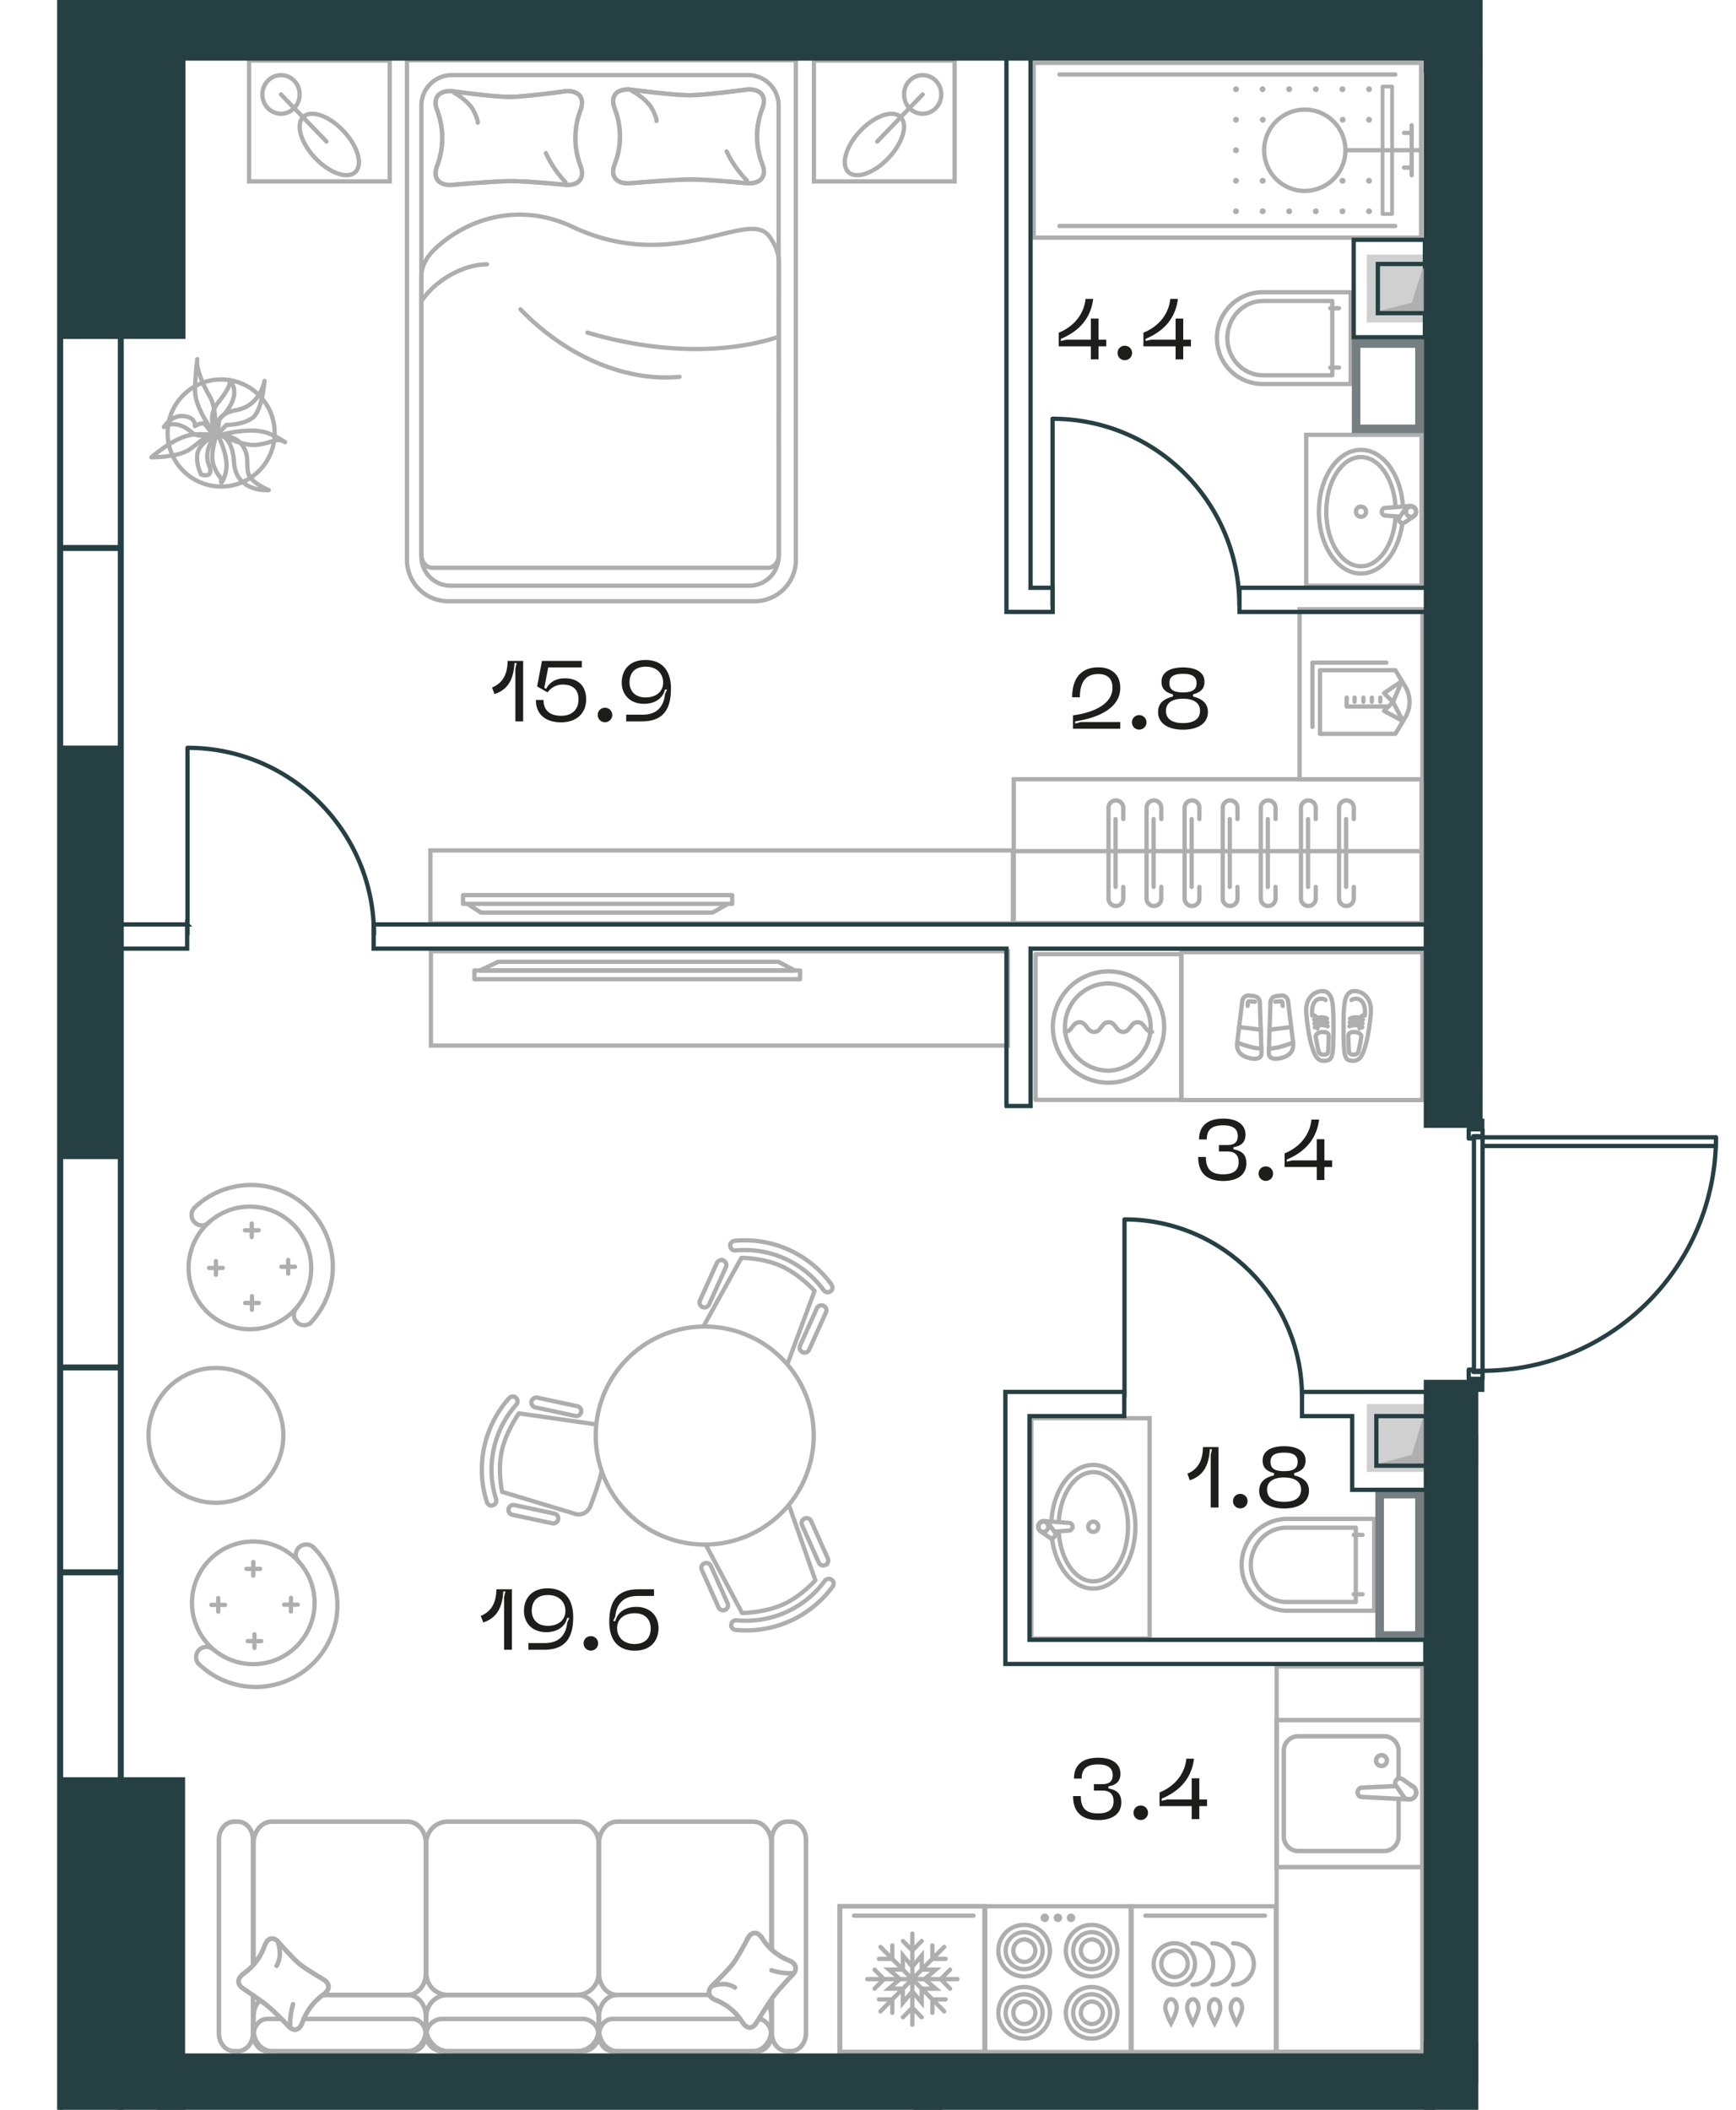 <svg version="1.1" xmlns="http://www.w3.org/2000/svg" xmlns:xlink="http://www.w3.org/1999/xlink" viewBox="1.32 139.24 101.323 123.118"><path fill="none" d="M87.6 220.465v41.893H1.32V139.24h86.533v65.28h14.79l-1.988 12.287-8.36 3.658H87.6z"></path><path fill="none" d="M84.418 219.758v39.211H12.123v-16.02H8.348v-83.933h3.796v-16.293h72.12l.154 77.035z"></path><clipPath id="a"><path fill="none" d="M87.6 220.465v41.893H1.32V139.24h86.533v65.28h14.79l-1.988 12.287-8.36 3.658H87.6z"></path></clipPath><g clip-path="url(#a)"><path fill="none" stroke="#afaeae" stroke-linecap="round" stroke-linejoin="round" stroke-width=".25" d="M64.965 130.636h8.043v8.617h-8.043z"></path><path d="M42.733 255.65h-5.388c-.588 0-1.065.563-1.065 1.257v.77c0 .694.477 1.257 1.065 1.257h7.93c.587 0 1.063-.563 1.063-1.256v-.771c0-.26-.066-.502-.181-.702m.213-.235v1.917c0 .578.396 1.046.886 1.046h.217c.49 0 .887-.468.887-1.046v-11.3c0-.579-.397-1.047-.887-1.047h-.217c-.49 0-.887.468-.887 1.046v6.405m-30.281.899v-7.303c0-.578-.397-1.047-.887-1.047h-.218c-.49 0-.887.469-.887 1.047v11.3c0 .579.397 1.047.887 1.047h.218c.49 0 .887-.468.887-1.046v-2.193" fill="none" stroke="#afaeae" stroke-linecap="round" stroke-linejoin="round" stroke-width=".265"></path><path d="M44.517 257.052h-7.44c-.44 0-.797.421-.797.941s.357.94.797.94h8.464c.44 0 .797-.42.797-.94 0-.489-.317-.892-.72-.937m.72-4.066v-6.194c0-.694-.477-1.256-1.064-1.256h-7.93c-.588 0-1.064.562-1.064 1.256v7.599c0 .694.476 1.256 1.064 1.256" fill="none" stroke="#afaeae" stroke-linecap="round" stroke-linejoin="round" stroke-width=".265"></path><rect x="26.2" y="255.651" width="10.058" height="3.283" rx="1.256" ry="1.256" fill="none" stroke="#afaeae" stroke-linecap="round" stroke-linejoin="round" stroke-width=".265"></rect><path d="M26.2 257.993h0c0 .52.42.94.94.94h8.177a.94.94 0 1 0 0-1.88H27.14a.94.94 0 0 0-.94.94Zm1.256-12.453h7.547c.692 0 1.255.563 1.255 1.255v7.6c0 .693-.563 1.255-1.256 1.255h-7.547a1.256 1.256 0 0 1-1.255-1.255v-7.599c0-.693.563-1.256 1.256-1.256Zm-10.981 10.43a1.36 1.36 0 0 0-.356.936v.771c0 .694.477 1.256 1.064 1.256h7.93c.588 0 1.064-.562 1.064-1.256v-.77c0-.694-.476-1.256-1.064-1.256h-4.94" fill="none" stroke="#afaeae" stroke-linecap="round" stroke-linejoin="round" stroke-width=".265"></path><path d="M17.747 257.052h-.83c-.44 0-.798.421-.798.941s.357.94.797.94h8.464c.44 0 .797-.42.797-.94s-.357-.94-.797-.94h-6.328m1.121-1.403h4.94c.588 0 1.064-.561 1.064-1.255v-7.6c0-.693-.476-1.255-1.064-1.255h-7.93c-.587 0-1.064.562-1.064 1.256v7.094" fill="none" stroke="#afaeae" stroke-linecap="round" stroke-linejoin="round" stroke-width=".265"></path><path d="M45.027 252.251c-.01.012-.583 1.103-.896 1.539-.313.432-1.294 1.368-1.305 1.385-.257.341-.103.639.297.789a3.215 3.215 0 0 1 1.51 1.255c.23.375.542.464.798.122.007-.008.656-1.082.994-1.551.338-.466 1.2-1.363 1.208-1.373.256-.341.102-.639-.297-.789a3.215 3.215 0 0 1-1.51-1.255c-.231-.374-.543-.464-.8-.122Z" fill="none" stroke="#afaeae" stroke-miterlimit="10" stroke-width=".265"></path><path d="M45.027 252.251c-.01.012-.583 1.103-.896 1.539-.313.432-1.294 1.368-1.305 1.385-.257.341-.103.639.297.789a3.215 3.215 0 0 1 1.51 1.255c.23.375.542.464.798.122.007-.008.656-1.082.994-1.551.338-.466 1.2-1.363 1.208-1.373.256-.341.102-.639-.297-.789a3.215 3.215 0 0 1-1.51-1.255c-.231-.374-.543-.464-.8-.122Z" fill="none" stroke="#afaeae" stroke-linecap="round" stroke-linejoin="round" stroke-width=".265"></path><path d="M42.937 255.126c.243-.088.504-.122.761-.099.091.01.455.125.517.196m3.31-.836a3.593 3.593 0 0 1-1.177-.174" fill="none" stroke="#afaeae" stroke-linecap="round" stroke-linejoin="round" stroke-width=".265"></path><path d="M20.29 254.809c-.013-.011-1.05-.612-1.466-.942-.41-.33-1.3-1.36-1.318-1.371-.324-.27-.608-.108-.75.312-.233.645-.65 1.2-1.195 1.586-.356.243-.44.57-.116.84.008.007 1.03.688 1.476 1.044.444.355 1.297 1.26 1.307 1.269.325.27.608.108.75-.312.233-.645.651-1.2 1.195-1.587.356-.242.441-.57.116-.84Z" fill="none" stroke="#afaeae" stroke-miterlimit="10" stroke-width=".265"></path><path d="M20.29 254.809c-.013-.011-1.05-.612-1.466-.942-.41-.33-1.3-1.36-1.318-1.371-.324-.27-.608-.108-.75.312-.233.645-.65 1.2-1.195 1.586-.356.243-.44.57-.116.84.008.007 1.03.688 1.476 1.044.444.355 1.297 1.26 1.307 1.269.325.27.608.108.75-.312.233-.645.651-1.2 1.195-1.587.356-.242.441-.57.116-.84Z" fill="none" stroke="#afaeae" stroke-linecap="round" stroke-linejoin="round" stroke-width=".265"></path><path d="M17.553 252.613c.083.256.115.53.094.799-.008.096-.118.479-.186.544m.796 3.478a4.134 4.134 0 0 1 .166-1.237" fill="none" stroke="#afaeae" stroke-linecap="round" stroke-linejoin="round" stroke-width=".265"></path><path fill="none" stroke="#afaeae" stroke-miterlimit="10" stroke-width=".25" d="M26.472 194.747h33.675v5.507H26.472z"></path><path fill="none" stroke="#afaeae" stroke-linecap="round" stroke-linejoin="round" stroke-width=".25" d="M29.011 195.873h19.006v.508H29.011z"></path><path fill="none" stroke="#afaeae" stroke-linecap="round" stroke-linejoin="round" stroke-width=".25" d="M47.711 195.874H29.317l1.078-.508h16.358l.958.508z"></path><path fill="none" stroke="#afaeae" stroke-miterlimit="10" stroke-width=".25" d="M60.486 184.711h23.806v8.395H60.486zm.001 4.197h23.806"></path><path fill="none" stroke="#afaeae" stroke-miterlimit="10" stroke-width=".25" d="M77.171 174.796h7.17v9.924h-7.17z"></path><path d="M78.361 178.348v3.714h4.401l.575-.953a1.752 1.752 0 0 0 0-1.808l-.575-.953h-4.401Z" fill="none" stroke="#afaeae" stroke-linecap="round" stroke-linejoin="round" stroke-width=".25"></path><path fill="none" stroke="#afaeae" stroke-linecap="round" stroke-linejoin="round" stroke-width=".25" d="m83.208 181.322-.583-1.117-.524.52 1.107.597z"></path><path fill="none" stroke="#afaeae" stroke-linecap="round" stroke-linejoin="round" stroke-width=".25" d="m83.147 178.986-.522 1.22-.524-.52 1.046-.7zm-3.227.961v.524h2.437m-.474-.278v-.246m-.493.246v-.246m-.493.246v-.246m-.516.246v-.246m-2.458 1.711v-3.748h4.312"></path><path d="M80.336 190.996v.681a.432.432 0 0 1-.43.431.432.432 0 0 1-.432-.43v-5.298a.431.431 0 0 1 .862 0v.655m-.45 0v3.96m-1.772.001v.681a.432.432 0 0 1-.431.431.432.432 0 0 1-.431-.43v-5.298a.431.431 0 0 1 .862 0v.655m-.45 0v3.96m-1.896.001v.681a.432.432 0 0 1-.431.431.433.433 0 0 1-.431-.43v-5.298a.431.431 0 0 1 .862 0v.655m-.45 0v3.96m-1.772.001v.681a.432.432 0 0 1-.431.431.432.432 0 0 1-.431-.43v-5.298a.431.431 0 0 1 .862 0v.655m-.45 0v3.96m-1.772.001v.681a.432.432 0 0 1-.431.431.432.432 0 0 1-.431-.43v-5.298a.431.431 0 0 1 .862 0v.655m-.45 0v3.96m-1.772.001v.681a.432.432 0 0 1-.43.431.432.432 0 0 1-.432-.43v-5.298a.431.431 0 0 1 .862 0v.655m-.45 0v3.96m-1.772.001v.681a.432.432 0 0 1-.431.431.432.432 0 0 1-.431-.43v-5.298a.431.431 0 0 1 .862 0v.655m-.45 0v3.96" fill="none" stroke="#afaeae" stroke-linecap="round" stroke-miterlimit="10" stroke-width=".25"></path><path d="m75.797 197.37.29-.036a.368.368 0 0 1 .411.322l.295 2.428c.087.724-.566.891-.907.932-.341.041-.52-.084-.511-.353l.097-2.94a.37.37 0 0 1 .325-.354Z" fill="none" stroke="#afaeae" stroke-linecap="round" stroke-linejoin="round" stroke-width=".25"></path><path d="m75.75 197.694.323-.023c.122-.016.09.106.11.267m.61 2.146s-1.143.43-1.41.316m.037-1.073 1.262-.153m-2.154-1.804-.29-.036a.368.368 0 0 0-.411.322l-.295 2.428c-.088.724.565.891.907.932.34.041.52-.084.51-.353l-.096-2.94a.37.37 0 0 0-.325-.354Z" fill="none" stroke="#afaeae" stroke-linecap="round" stroke-linejoin="round" stroke-width=".25"></path><path d="m74.574 197.694-.322-.023c-.123-.016-.092.106-.112.267m-.609 2.146s1.143.43 1.41.316m-.036-1.073-1.263-.153m5.011 1.969c.294-.024.395-.107.457-.573.037-.284.065-1.463.025-2.338-.039-.832-.205-.98-.382-1.1-.265-.181-1.289.008-1.191 1.225.109 1.364.336 2.008.449 2.297.149.382.348.513.642.489Z" fill="none" stroke="#afaeae" stroke-linecap="round" stroke-linejoin="round" stroke-width=".25"></path><path d="M78.69 197.597c-.225-.173-.88-.152-.782.908l.074-.007c.146-.01.172.13.181.236l.054.52m.614 1.383c-.02.187-.462.215-.538-.013-.058-.178-.18-.878-.18-.878-.035-.333.761-.4.761-.075 0 .299-.022.779-.043.966Z" fill="none" stroke="#afaeae" stroke-linecap="round" stroke-linejoin="round" stroke-width=".25"></path><path d="M78.06 199.19c.098-.127.471-.179.75-.062m-.77-.163c.1-.127.55-.186.752-.062m-.769-.163c.099-.128.549-.187.75-.063m1.463 2.466c-.294-.024-.395-.107-.457-.573-.037-.284-.065-1.463-.025-2.338.039-.832.205-.98.382-1.1.265-.181 1.289.008 1.192 1.225-.11 1.364-.337 2.008-.449 2.297-.15.382-.349.513-.643.489Z" fill="none" stroke="#afaeae" stroke-linecap="round" stroke-linejoin="round" stroke-width=".25"></path><path d="M80.2 197.597c.224-.173.88-.152.78.908l-.073-.007c-.146-.01-.172.13-.181.236l-.054.52m-.614 1.383c.02.187.462.215.538-.013.059-.178.18-.878.18-.878.035-.333-.761-.4-.76-.075 0 .299.022.779.042.966Z" fill="none" stroke="#afaeae" stroke-linecap="round" stroke-linejoin="round" stroke-width=".25"></path><path d="M80.83 199.19c-.1-.127-.472-.179-.751-.062m.769-.163c-.099-.127-.55-.186-.75-.062m.769-.163c-.1-.128-.55-.187-.751-.063" fill="none" stroke="#afaeae" stroke-linecap="round" stroke-linejoin="round" stroke-width=".25"></path><path fill="none" stroke="#afaeae" stroke-linecap="round" stroke-linejoin="round" stroke-width=".25" d="M70.27 194.805h14.071v8.629h-14.07zm-57.614 14.926a4.773 4.773 0 0 1 6.775 6.722"></path><path d="M13.525 210.56c-.326.337-.767.177-.938-.11a.606.606 0 0 1 .07-.72m6.774 6.723a.598.598 0 0 1-.784-.899" fill="none" stroke="#afaeae" stroke-linecap="round" stroke-linejoin="round" stroke-width=".25"></path><path d="M13.342 210.734a3.578 3.578 0 1 1 5.13 4.99 3.578 3.578 0 0 1-5.13-4.99Zm4.799 2.029v.796m.399-.398h-.797m-3.82-.329v.796m.397-.398h-.796m2.49-2.594v.796m.398-.398h-.795m.41 3.843v.796m.398-.398h-.796m3.973 14.246a4.772 4.772 0 0 1-6.722 6.776" fill="none" stroke="#afaeae" stroke-linecap="round" stroke-linejoin="round" stroke-width=".25"></path><path d="M18.774 230.39c-.337-.326-.177-.766.11-.938a.604.604 0 0 1 .718.07m-6.722 6.774a.599.599 0 0 1 .9-.784" fill="none" stroke="#afaeae" stroke-linecap="round" stroke-linejoin="round" stroke-width=".25"></path><path d="M18.599 230.207a3.578 3.578 0 1 1-4.99 5.13 3.578 3.578 0 0 1 4.99-5.13Zm-2.029 4.799h-.796m.398.398v-.795m.33-3.821h-.796m.398.398v-.796m2.593 2.49h-.795m.398.397v-.795m-3.845.41h-.795m.397.398v-.796" fill="none" stroke="#afaeae" stroke-linecap="round" stroke-linejoin="round" stroke-width=".25"></path><path fill="none" stroke="#afaeae" stroke-miterlimit="10" stroke-width=".25" d="M26.44 188.867h34v4.257h-34z"></path><path fill="none" stroke="#afaeae" stroke-linecap="round" stroke-linejoin="round" stroke-width=".25" d="M28.346 191.476h15.708v.508H28.346zm.254.508h15.2l-.89.508H29.39l-.79-.508z"></path><path d="M47.772 171.913v-29.157H25.073v29.157a2.413 2.413 0 0 0 2.413 2.413H45.36a2.413 2.413 0 0 0 2.413-2.413Z" fill="none" stroke="#afaeae" stroke-miterlimit="10" stroke-width=".25"></path><path d="M46.765 171.708v-26.306a1.78 1.78 0 0 0-1.78-1.779H27.693a1.78 1.78 0 0 0-1.78 1.78v26.305c0 .946.767 1.712 1.712 1.712h17.428c.945 0 1.712-.767 1.712-1.712Z" fill="none" stroke="#afaeae" stroke-miterlimit="10" stroke-width=".25"></path><path d="M45.004 144.457c-.031-.001-2.336.319-3.362.339-1.018.016-3.594-.341-3.635-.34-.815 0-1.065.49-.797 1.153a4.441 4.441 0 0 1 0 3.178c-.268.663-.018 1.152.797 1.152.02 0 2.394-.206 3.499-.225 1.1-.017 3.473.225 3.498.225.815 0 1.065-.49.797-1.152a4.441 4.441 0 0 1 0-3.178c.268-.663.019-1.153-.797-1.152Z" fill="none" stroke="#afaeae" stroke-miterlimit="10" stroke-width=".25"></path><path d="M45.004 144.457c-.031-.001-2.336.319-3.362.339-1.018.016-3.594-.341-3.635-.34-.815 0-1.065.49-.797 1.153a4.441 4.441 0 0 1 0 3.178c-.268.663-.018 1.152.797 1.152.02 0 2.394-.206 3.499-.225 1.1-.017 3.473.225 3.498.225.815 0 1.065-.49.797-1.152a4.441 4.441 0 0 1 0-3.178c.268-.663.019-1.153-.797-1.152Z" fill="none" stroke="#afaeae" stroke-linecap="round" stroke-linejoin="round" stroke-width=".25"></path><path d="M38.216 144.553c.427.23.796.535 1.076.89.099.125.375.71.346.858m5.278 3.47a6.062 6.062 0 0 1-1.183-1.694" fill="none" stroke="#afaeae" stroke-linecap="round" stroke-linejoin="round" stroke-width=".25"></path><path fill="none" stroke="#afaeae" stroke-miterlimit="10" stroke-width=".25" d="M15.858 142.774h8.21v7.054h-8.21z"></path><path d="M17.722 145.878c.601 0 1.087-.504 1.087-1.127 0-.622-.486-1.126-1.087-1.126-.6 0-1.088.504-1.088 1.126 0 .623.487 1.127 1.088 1.127Zm2.024 2.615c.85.879 1.892 1.224 2.331.77.438-.455.106-1.536-.743-2.415s-1.893-1.224-2.33-.77c-.44.455-.107 1.536.742 2.415Z" fill="none" stroke="#afaeae" stroke-miterlimit="10" stroke-width=".25"></path><path fill="none" stroke="#afaeae" stroke-linecap="round" stroke-miterlimit="10" stroke-width=".25" d="m19.003 146.078-1.281-1.327m2.653 2.749-1.281-1.328"></path><path fill="none" stroke="#afaeae" stroke-miterlimit="10" stroke-width=".25" d="M48.826 142.774h8.21v7.054h-8.21z"></path><path d="M55.172 145.878c-.601 0-1.088-.504-1.088-1.127 0-.622.487-1.126 1.088-1.126.601 0 1.088.504 1.088 1.126 0 .623-.487 1.127-1.088 1.127Zm-2.024 2.615c-.849.879-1.892 1.224-2.33.77-.439-.455-.107-1.536.742-2.415s1.892-1.224 2.331-.77c.438.455.106 1.536-.743 2.415Z" fill="none" stroke="#afaeae" stroke-miterlimit="10" stroke-width=".25"></path><path fill="none" stroke="#afaeae" stroke-linecap="round" stroke-miterlimit="10" stroke-width=".25" d="m53.89 146.078 1.282-1.327M52.52 147.5l1.28-1.328"></path><path d="M26.544 172.372c-.348 0-.63-.349-.63-.78v-16.188c0-.759.424-1.303.888-1.726 1.978-1.802 4.99-2.597 7.925-1.206 6.038 2.86 10.314-1.18 11.52.594.28.411.534.888.534 1.453v.33l.001 10.401v6.341c0 .431-.283.781-.63.781H26.543" fill="none" stroke="#afaeae" stroke-miterlimit="10" stroke-width=".25"></path><path d="M25.913 156.818c.832-1.247 2.468-2.155 3.833-2.155m11.237 6.567c-3.002.294-6.52-1.074-9.287-3.94m15.069 1.605c-2.99.989-7.009.987-11.164-.247" fill="none" stroke="#afaeae" stroke-linecap="round" stroke-miterlimit="10" stroke-width=".25"></path><path d="M34.414 144.553c-.03 0-2.268.32-3.265.34-.988.015-3.49-.342-3.529-.34-.792 0-1.035.49-.774 1.152a4.56 4.56 0 0 1 0 3.178c-.26.663-.018 1.152.774 1.152.02 0 2.324-.206 3.397-.225 1.068-.017 3.373.225 3.397.225.792 0 1.035-.489.775-1.152a4.56 4.56 0 0 1 0-3.178c.26-.663.017-1.153-.775-1.152Z" fill="none" stroke="#afaeae" stroke-miterlimit="10" stroke-width=".25"></path><path d="M34.414 144.553c-.03 0-2.268.32-3.265.34-.988.015-3.49-.342-3.529-.34-.792 0-1.035.49-.774 1.152a4.56 4.56 0 0 1 0 3.178c-.26.663-.018 1.152.774 1.152.02 0 2.324-.206 3.397-.225 1.068-.017 3.373.225 3.397.225.792 0 1.035-.489.775-1.152a4.56 4.56 0 0 1 0-3.178c.26-.663.017-1.153-.775-1.152Z" fill="none" stroke="#afaeae" stroke-linecap="round" stroke-linejoin="round" stroke-width=".25"></path><path d="M27.822 144.65c.415.23.773.535 1.045.889.096.126.364.71.336.859m5.127 3.47a6.065 6.065 0 0 1-1.15-1.694" fill="none" stroke="#afaeae" stroke-linecap="round" stroke-linejoin="round" stroke-width=".25"></path><circle cx="14.227" cy="164.508" r="3.125" fill="none" stroke="#afaeae" stroke-miterlimit="10" stroke-width=".25"></circle><path d="M14.166 164.621s1.365.696 2.202.574 1.126-.416 1.5-.2c.376.215-.461-.332-.954-.496-.492-.164-1.292-.233-2.748.122Zm-.178-.113s-.444 1.21-.206 1.875c.24.664.47.7.445.886-.05.362.207-.116.286-.54.08-.425.024-1.086-.525-2.22Z" fill="none" stroke="#afaeae" stroke-linecap="round" stroke-linejoin="round" stroke-width=".25"></path><path d="M13.06 166.929s.799.292.449-.57c-.351-.861.39-1.744.39-1.744s-.962.474-1.057 1.107c-.095.634.219 1.207.219 1.207Zm.652-2.358s-.83.233-1.161-.066c-.99-.892-1.668-.347-1.668-.347s.437-.718 1.17-.635c.736.083.641.586.641.586s.422-.263.558-.127c.285.285.46.59.46.59Zm.305-.066s-.772-.79.076-1.831c.85-1.042.611-1.267.611-1.267s.44.406.237 1.087-.82 1.206-.82 1.206l-.104.805Z" fill="none" stroke="#afaeae" stroke-linecap="round" stroke-linejoin="round" stroke-width=".25"></path><path d="M13.969 164.624s-.32-1.205 1.123-1.448c1.442-.244 1.668-1.714 1.668-1.714s-.127 1.764-.72 2.177c-.592.412-1.507.399-1.507.399l-.564.586Zm3.036 3.216s-1.931.164-2.03-1.652c-.08-1.461-.84-1.582-.84-1.582s.997.048 1.367.668c.37.619.19.94.294 1.53.103.593 1.209 1.036 1.209 1.036Z" fill="none" stroke="#afaeae" stroke-linecap="round" stroke-linejoin="round" stroke-width=".25"></path><path d="M10.156 165.926s1.532.02 2.23-.46c.695-.48.988-.883 1.42-.855.431.027-.726-.082-1.24-.01-.514.07-1.262.362-2.41 1.325Z" fill="none" stroke="#afaeae" stroke-linecap="round" stroke-linejoin="round" stroke-width=".25"></path><path d="M13.889 164.614s.108-1.528-.33-2.25c-.44-.725-.786-1.67-.733-2.099.052-.43-.163 1.35-.122 1.866.04.518.29 1.281 1.185 2.483Z" fill="none" stroke="#afaeae" stroke-linecap="round" stroke-linejoin="round" stroke-width=".25"></path><path d="M49.843 214.188a6.262 6.262 0 0 0-5.633-2.543c-.17.016-.29.152-.269.293l.006.047c.021.141.163.238.315.224a5.693 5.693 0 0 1 5.123 2.312c.091.125.257.167.377.089l.04-.026c.12-.078.142-.258.041-.396Z" fill="none" stroke="#afaeae" stroke-miterlimit="10" stroke-width=".25"></path><path d="m47.289 218.81 1.575-4.24s-.87-.963-1.95-1.45c-1.081-.488-2.32-.478-2.32-.478l-2.195 3.96" fill="none" stroke="#afaeae" stroke-linecap="round" stroke-linejoin="round" stroke-width=".25"></path><path d="M43.543 212.8a.29.29 0 0 0-.383.144l-.985 2.181a.29.29 0 0 0 .529.238l.984-2.18a.29.29 0 0 0-.145-.384Zm5.841 2.636a.29.29 0 0 0-.383.145l-.985 2.181a.29.29 0 0 0 .529.238l.984-2.18a.29.29 0 0 0-.145-.384Zm-5.116 18.918a6.262 6.262 0 0 0 5.642-2.522c.102-.138.08-.319-.04-.396l-.039-.026c-.12-.078-.286-.037-.377.086a5.697 5.697 0 0 1-5.132 2.295c-.152-.015-.294.081-.316.223l-.007.046c-.022.142.1.278.27.294Z" fill="none" stroke="#afaeae" stroke-miterlimit="10" stroke-width=".25"></path><path d="m42.51 229.375 2.124 3.993s1.296-.011 2.378-.495c1.083-.484 1.898-1.417 1.898-1.417l-1.502-4.271" fill="none" stroke="#afaeae" stroke-linecap="round" stroke-linejoin="round" stroke-width=".25"></path><path d="M49.49 230.566c.147-.065.212-.237.147-.383L48.66 228a.288.288 0 0 0-.382-.146.288.288 0 0 0-.146.382l.976 2.185a.29.29 0 0 0 .383.146Zm-5.85 2.616c.146-.065.211-.237.146-.383l-.977-2.184a.288.288 0 0 0-.382-.146.288.288 0 0 0-.146.382l.976 2.185a.29.29 0 0 0 .383.146Zm-12.616-12.343a6.264 6.264 0 0 0-1.291 6.044c.052.163.21.252.344.2l.044-.015c.134-.051.198-.21.152-.355a5.698 5.698 0 0 1 1.174-5.498c.102-.114.108-.285.007-.387l-.034-.032c-.102-.102-.282-.085-.396.043Z" fill="none" stroke="#afaeae" stroke-miterlimit="10" stroke-width=".25"></path><path d="m36.082 222.356-4.477-.64s-.756 1.054-1.003 2.213c-.248 1.159.025 2.367.025 2.367l4.334 1.307c.342.072.689-.133.825-.49.214-.566.512-1.396.629-1.943" fill="none" stroke="#afaeae" stroke-linecap="round" stroke-linejoin="round" stroke-width=".25"></path><path d="M31.003 227.29a.289.289 0 0 0 .223.344l2.34.5a.29.29 0 0 0 .12-.567l-2.34-.5a.29.29 0 0 0-.343.223Zm1.338-6.267a.29.29 0 0 0 .223.344l2.34.5a.29.29 0 0 0 .121-.567l-2.34-.5a.29.29 0 0 0-.344.223Zm7.822-3.947a6.361 6.361 0 1 1 4.498 11.9 6.361 6.361 0 0 1-4.498-11.9Z" fill="none" stroke="#afaeae" stroke-miterlimit="10" stroke-width=".25"></path><path fill="none" stroke="#afaeae" stroke-linecap="round" stroke-linejoin="round" stroke-width=".25" d="M61.766 194.92h8.504v8.504h-8.504z"></path><circle cx="66.019" cy="199.172" r="3.248" transform="rotate(-22.5 66.019 199.172)" fill="none" stroke="#afaeae" stroke-linecap="round" stroke-linejoin="round" stroke-width=".25"></circle><path d="M66.019 196.627a2.547 2.547 0 0 1 0 5.091 2.547 2.547 0 0 1-2.544-2.546 2.547 2.547 0 0 1 2.544-2.545Z" fill="none" stroke="#afaeae" stroke-linecap="round" stroke-linejoin="round" stroke-width=".25"></path><path d="M68.562 199.457c-.422 0-.422-.567-.845-.567-.422 0-.422.567-.843.567-.424 0-.424-.567-.848-.567s-.424.567-.849.567c-.426 0-.426-.567-.85-.567-.427 0-.427.567-.853.567" fill="none" stroke="#afaeae" stroke-linecap="round" stroke-linejoin="round" stroke-width=".25"></path><path d="M9.989 223a3.934 3.934 0 1 1 7.868 0 3.934 3.934 0 0 1-7.868 0Z" fill="none" stroke="#afaeae" stroke-miterlimit="10" stroke-width=".25"></path><path fill="none" stroke="#afaeae" stroke-miterlimit="10" stroke-width=".26" d="M75.83 239.614h8.508v8.583H75.83z"></path><path d="M82.949 243.022v-1.615a.851.851 0 0 0-.851-.851h-5a.851.851 0 0 0-.85.851v4.999c0 .47.38.851.85.851h5a.85.85 0 0 0 .85-.851v-2.164" fill="none" stroke="#afaeae" stroke-linecap="round" stroke-miterlimit="10" stroke-width=".26"></path><path d="m82.819 243.466-2.028.091c-.15.011-.236.182-.236.274 0 .083.068.264.236.27l2.782.14c.225 0 .41-.185.41-.41s-.185-.409-.41-.409" fill="none" stroke="#afaeae" stroke-miterlimit="10" stroke-width=".26"></path><path d="m82.819 243.466.44.64c.174.171.445.182.604.023s.148-.43-.024-.603l-.636-.444c-.121-.107-.31-.053-.374.012-.058.06-.135.24-.01.372Z" fill="none" stroke="#afaeae" stroke-miterlimit="10" stroke-width=".26"></path><path d="M81.953 241.663a.315.315 0 1 0 0 .63.315.315 0 0 0 0-.63Z" fill="none" stroke="#afaeae" stroke-linecap="round" stroke-miterlimit="10" stroke-width=".26"></path><path fill="none" stroke="#afaeae" stroke-miterlimit="10" stroke-width=".25" d="M50.316 250.479h8.504v8.504h-8.504zm25.515-13.994h8.504v22.484h-8.504z"></path><path fill="none" stroke="#afaeae" stroke-miterlimit="10" stroke-width=".25" d="M58.813 250.48h8.504v8.504h-8.504z"></path><path d="M62.599 256.696a1.505 1.505 0 1 0-3.01 0 1.505 1.505 0 0 0 3.01 0Z" fill="none" stroke="#afaeae" stroke-linecap="round" stroke-miterlimit="10" stroke-width=".25"></path><path d="M61.094 255.616a1.08 1.08 0 1 0 .003 2.161 1.08 1.08 0 0 0-.003-2.16Z" fill="none" stroke="#afaeae" stroke-linecap="round" stroke-miterlimit="10" stroke-width=".25"></path><path d="M61.094 256.041a.656.656 0 0 0 0 1.311.655.655 0 0 0 0-1.311Zm5.446.655a1.504 1.504 0 1 0-3.01 0 1.504 1.504 0 0 0 3.01 0Z" fill="none" stroke="#afaeae" stroke-linecap="round" stroke-miterlimit="10" stroke-width=".25"></path><path d="M65.035 255.616a1.08 1.08 0 1 0 .003 2.161 1.08 1.08 0 0 0-.003-2.16Z" fill="none" stroke="#afaeae" stroke-linecap="round" stroke-miterlimit="10" stroke-width=".25"></path><path d="M65.035 256.041a.656.656 0 0 0 0 1.311.655.655 0 0 0 0-1.311Zm-2.436-2.971a1.505 1.505 0 1 0-3.01 0 1.505 1.505 0 0 0 3.01 0Z" fill="none" stroke="#afaeae" stroke-linecap="round" stroke-miterlimit="10" stroke-width=".25"></path><path d="M61.094 251.99a1.08 1.08 0 1 0 .003 2.161 1.08 1.08 0 0 0-.003-2.16Z" fill="none" stroke="#afaeae" stroke-linecap="round" stroke-miterlimit="10" stroke-width=".25"></path><path d="M61.094 252.415a.656.656 0 0 0 0 1.311.655.655 0 0 0 0-1.31Zm5.446.655a1.504 1.504 0 1 0-3.01 0 1.504 1.504 0 0 0 3.01 0Z" fill="none" stroke="#afaeae" stroke-linecap="round" stroke-miterlimit="10" stroke-width=".25"></path><path d="M65.035 251.99a1.08 1.08 0 1 0 .003 2.161 1.08 1.08 0 0 0-.003-2.16Z" fill="none" stroke="#afaeae" stroke-linecap="round" stroke-miterlimit="10" stroke-width=".25"></path><path d="M65.035 252.415a.656.656 0 0 0 0 1.311.655.655 0 0 0 0-1.31Z" fill="none" stroke="#afaeae" stroke-linecap="round" stroke-miterlimit="10" stroke-width=".25"></path><circle cx="62.298" cy="251.153" r=".125" fill="none" stroke="#afaeae" stroke-miterlimit="10" stroke-width=".25"></circle><circle cx="63.065" cy="251.153" r=".125" fill="none" stroke="#afaeae" stroke-miterlimit="10" stroke-width=".25"></circle><circle cx="63.831" cy="251.153" r=".125" fill="none" stroke="#afaeae" stroke-miterlimit="10" stroke-width=".25"></circle><path fill="none" stroke="#afaeae" stroke-miterlimit="10" stroke-width=".25" d="M67.366 250.48h8.42v8.504h-8.42z"></path><path fill="none" stroke="#afaeae" stroke-linecap="round" stroke-miterlimit="10" stroke-width=".25" d="M68.174 251.028h6.975m-5.834 2.273a.772.772 0 1 1 1.09 1.093.772.772 0 0 1-1.09-1.093Z"></path><path d="M69.007 252.994a1.207 1.207 0 1 1 1.708 1.706 1.207 1.207 0 0 1-1.708-1.706Z" fill="none" stroke="#afaeae" stroke-linecap="round" stroke-miterlimit="10" stroke-width=".25"></path><path d="M70.922 252.64a1.204 1.204 0 0 1 1.207 1.208c0 .666-.54 1.207-1.207 1.207" fill="none" stroke="#afaeae" stroke-linecap="round" stroke-miterlimit="10" stroke-width=".25"></path><path d="M72.085 252.64a1.204 1.204 0 0 1 1.207 1.208c0 .666-.54 1.207-1.207 1.207" fill="none" stroke="#afaeae" stroke-linecap="round" stroke-miterlimit="10" stroke-width=".25"></path><path d="M73.292 252.64a1.205 1.205 0 1 1 0 2.415" fill="none" stroke="#afaeae" stroke-linecap="round" stroke-miterlimit="10" stroke-width=".25"></path><path d="M73.152 256.41c0-.281.149-.51.333-.51.183 0 .332.229.332.51 0 .28-.332.903-.332.903s-.333-.622-.333-.903Zm-1.272 0c0-.281.149-.51.333-.51.183 0 .332.229.332.51 0 .28-.332.903-.332.903s-.333-.622-.333-.903Zm-2.544 0c0-.281.148-.51.332-.51.184 0 .333.229.333.51 0 .28-.333.903-.333.903s-.332-.622-.332-.903Zm1.272 0c0-.281.148-.51.332-.51.184 0 .333.229.333.51 0 .28-.333.903-.333.903s-.332-.622-.332-.903Zm-20.248-5.93h8.418v8.504H50.36z" fill="none" stroke="#afaeae" stroke-miterlimit="10" stroke-width=".25"></path><path fill="none" stroke="#afaeae" stroke-linecap="round" stroke-miterlimit="10" stroke-width=".25" d="M54.016 255.371v.742l.552-.665"></path><path fill="none" stroke="#afaeae" stroke-linecap="round" stroke-miterlimit="10" stroke-width=".25" d="M55.118 255.371v.742l-.552-.665m.635-.158h.735l-.658-.559"></path><path fill="none" stroke="#afaeae" stroke-linecap="round" stroke-miterlimit="10" stroke-width=".25" d="M55.201 254.176h.735l-.658.558m-.158-.642v-.742l-.552.665"></path><path fill="none" stroke="#afaeae" stroke-linecap="round" stroke-miterlimit="10" stroke-width=".25" d="M54.018 254.092v-.742l.552.665m-.635.159H53.2l.658.558"></path><path fill="none" stroke="#afaeae" stroke-linecap="round" stroke-miterlimit="10" stroke-width=".25" d="M53.935 255.287H53.2l.658-.558m.711.002v2.66m0-.989-.55.554m1.098 0-.548-.554m0-1.671 1.86 1.88m-.691-.698v.783m.775-.783h-.775m-1.169-1.182H57.2m-.977 0 .548.554m0-1.107-.548.554m-1.654-.001 1.86-1.88m-.691.699h.775m-.775-.783v.783m-1.169 1.181v-2.659m0 .988.548-.553m-1.097 0 .549.554m0 1.67-1.861-1.88m.691.699v-.783m-.776.783h.775m1.171 1.181h-2.632m.977 0-.548-.553m0 1.107.548-.554m1.655 0-1.861 1.88m.691-.698h-.775m.775.783v-.783m-2.233-4.885h6.975"></path><path fill="none" stroke="#afaeae" stroke-miterlimit="10" stroke-width=".25" d="M61.518 221.999h6.9v12.855h-6.9z"></path><path d="M62.209 228.628a.295.295 0 1 0 0-.59.295.295 0 0 0 0 .59Zm.511.398c.22 1.66 1.216 2.915 2.411 2.915 1.356 0 2.456-1.616 2.456-3.61s-1.1-3.607-2.456-3.607c-1.262 0-2.302 1.397-2.44 3.196" fill="none" stroke="#afaeae" stroke-linecap="round" stroke-linejoin="round" stroke-width=".25"></path><path d="M63.119 228.702c.116 1.586.973 2.817 2.012 2.817 1.119 0 2.026-1.427 2.026-3.187s-.907-3.187-2.026-3.187c-1.042 0-1.9 1.238-2.013 2.83" fill="none" stroke="#afaeae" stroke-linecap="round" stroke-linejoin="round" stroke-width=".25"></path><path d="M65.427 228.332a.296.296 0 1 0-.594 0 .296.296 0 0 0 .594 0Zm-2.566.288.251-.019.618-.046c.121-.008.192-.148.192-.223-.001-.068-.056-.216-.192-.22l-.618-.047-.865-.067a.335.335 0 0 0 0 .668" fill="none" stroke="#afaeae" stroke-linecap="round" stroke-linejoin="round" stroke-width=".25"></path><path d="m62.862 228.63-.36-.521c-.14-.141-.362-.15-.492-.02s-.121.35.02.492l.519.362c.099.087.252.043.305-.01.048-.05.11-.195.008-.303Zm13.536-.756h5.129v5.358h-5.13a2.68 2.68 0 0 1 0-5.358Z" fill="none" stroke="#afaeae" stroke-linecap="round" stroke-linejoin="round" stroke-width=".25"></path><path d="M80.452 232.722h-4.044c-1.147 0-2.081-.973-2.081-2.168 0-1.196.934-2.169 2.08-2.169h4.045v4.337Zm-.118-.449h.509m-.509-3.465h.509m-5.818-72.516h5.129v5.358h-5.13a2.678 2.678 0 1 1 0-5.358Z" fill="none" stroke="#afaeae" stroke-linecap="round" stroke-linejoin="round" stroke-width=".25"></path><path d="M79.079 161.14h-4.044c-1.148 0-2.081-.973-2.081-2.168 0-1.196.933-2.169 2.08-2.169h4.045v4.337Zm-.119-.45h.51m-.51-3.464h.51" fill="none" stroke="#afaeae" stroke-linecap="round" stroke-linejoin="round" stroke-width=".25"></path><path d="M73.459 151.4a.17.17 0 1 1 0 .34.17.17 0 0 1 0-.34m0-1.781a.17.17 0 1 1 0 .34.17.17 0 0 1 0-.34m0-1.781a.17.17 0 1 1 0 .34.17.17 0 0 1 0-.34m0-1.781a.17.17 0 1 1 0 .34.17.17 0 0 1 0-.34m0-1.781a.17.17 0 1 1 0 .34.17.17 0 0 1 0-.34m1.553 7.124a.17.17 0 1 1 0 .339.17.17 0 0 1 0-.34m0-1.78a.17.17 0 1 1-.001.339.17.17 0 0 1 .001-.34m0-3.561a.17.17 0 1 1 0 .339.17.17 0 0 1 0-.339m0-1.781a.17.17 0 1 1-.001.34.17.17 0 0 1 .001-.34m1.554 7.124c.094 0 .169.076.169.169a.17.17 0 1 1-.169-.169m0-7.124c.094 0 .169.076.169.17s-.075.169-.17.169a.17.17 0 1 1 0-.34m1.554 7.125a.17.17 0 1 1 0 .34.17.17 0 0 1 0-.34m0-7.124a.17.17 0 1 1 0 .34.17.17 0 0 1 0-.34m1.554 7.124c.094 0 .169.076.169.169a.17.17 0 1 1-.169-.169m0-1.781a.17.17 0 1 1-.002.339.17.17 0 0 1 .002-.34m0-3.561a.17.17 0 1 1-.001.339.17.17 0 0 1 0-.339m.001-1.781a.17.17 0 1 1-.002.34.17.17 0 0 1 .002-.34m1.553 7.124c.094 0 .169.076.169.169a.17.17 0 1 1-.169-.169m0-1.781c.094 0 .169.076.169.17s-.075.169-.17.169a.17.17 0 1 1 0-.34m.001-3.561c.094 0 .169.076.169.17a.17.17 0 1 1-.169-.169m0-1.782c.094 0 .169.076.169.17s-.075.169-.17.169a.17.17 0 1 1 0-.34" fill="#afaeae" fill-rule="evenodd"></path><path fill="none" stroke="#afaeae" stroke-linecap="round" stroke-linejoin="round" stroke-width=".219" d="M82.013 144.29h.56v7.435h-.56z"></path><path fill="none" stroke="#afaeae" stroke-linecap="round" stroke-linejoin="round" stroke-width=".25" d="M84.138 148.008h-4.292m3.867 1.457v-2.916m0 2.471h-.443m.443-2.025h-.443m-8.167 1.013a2.372 2.372 0 1 1 4.744 0 2.372 2.372 0 0 1-4.744 0Z"></path><path fill="none" stroke="#afaeae" stroke-miterlimit="10" stroke-width=".25" d="M61.652 142.909h22.612v10.198H61.652v-10.198z"></path><path fill="none" stroke="#afaeae" stroke-linecap="round" stroke-miterlimit="10" stroke-width=".25" d="M63.16 152.427h19.596m.001-8.839H63.16"></path><path fill="none" stroke="#afaeae" stroke-miterlimit="10" stroke-width=".25" d="M77.56 164.616h6.732v8.805H77.56z"></path><path d="M83.677 169.396a.295.295 0 1 1 0-.59.295.295 0 0 1 0 .59Zm-.511.398c-.22 1.661-1.216 2.915-2.411 2.915-1.357 0-2.456-1.616-2.456-3.608 0-1.993 1.099-3.609 2.456-3.609 1.262 0 2.3 1.398 2.44 3.197" fill="none" stroke="#afaeae" stroke-linecap="round" stroke-linejoin="round" stroke-width=".25"></path><path d="M82.767 169.47c-.117 1.586-.973 2.817-2.012 2.817-1.119 0-2.026-1.426-2.026-3.187 0-1.76.907-3.187 2.026-3.187 1.042 0 1.9 1.24 2.013 2.83" fill="none" stroke="#afaeae" stroke-linecap="round" stroke-linejoin="round" stroke-width=".25"></path><path d="M80.458 169.1a.296.296 0 1 1 .593.001.296.296 0 0 1-.593 0Zm2.567.289-.251-.02-.617-.045c-.122-.008-.193-.148-.193-.223 0-.068.056-.216.193-.22l.617-.047.866-.067c.183 0 .334.15.334.334a.335.335 0 0 1-.334.334" fill="none" stroke="#afaeae" stroke-linecap="round" stroke-linejoin="round" stroke-width=".25"></path><path d="m83.024 169.398.36-.52c.14-.142.362-.15.492-.02.129.13.121.35-.02.491l-.519.362c-.099.087-.252.043-.305-.01-.048-.049-.11-.195-.008-.303Z" fill="none" stroke="#afaeae" stroke-linecap="round" stroke-linejoin="round" stroke-width=".25"></path><path d="M83.917 234.429h-1.823v-7.75h1.823v7.75Zm.5-8.251h-2.823v8.75h2.823v-8.75Zm-.5-62.165H80.72v-4.475h3.198v4.475Zm.5-4.975H80.22v5.475h4.198v-5.475Z" fill="#757f81"></path><path fill="#d0d0d0" d="M81.092 221.171h3.96v3.96h-3.96zm0-67.071h3.96v3.96h-3.96zm5.678 70.121h9.426v34.421H86.77zm0-81.983h9.426v60.591H86.77z"></path><path fill="#afafaf" d="M87.958 244.109v14.239h6.8l-4.995-2.572-1.805-11.667zm0-81.116V143.48h7.217l-5.302 3.524-1.915 15.99zm-3.541 58.834v2.823h-2.626l1.93-.51.696-2.313zm0-67.124v2.686h-2.626l1.93-.485.696-2.2z"></path><path fill="none" stroke="#263f43" stroke-linecap="round" stroke-linejoin="round" stroke-width=".25" d="M66.952 220.758v-10.36m10.361 10.36c0-5.722-4.64-10.36-10.36-10.36M12.265 193.76v-10.883m10.883 10.883c0-6.01-4.873-10.883-10.883-10.883m50.489-8.297v-10.903m10.903 10.903c0-6.021-4.882-10.903-10.904-10.903"></path><path d="M158.925 76.664h-39.27v1.41h39.27v-1.41Zm-104.153 62.74h1.41v-28.947H68.04v5.316h5.078v3.627h1.41v-3.627h6.635v-5.316h13.869v8.786h1.41v-10.195H54.77v1.41h.002v28.945Zm14.678-28.947h10.303v3.757H69.45v-3.757Zm25.582 19.67v9.365h1.41v-9.374h-1.41v.008Zm142.073 169.971H221.72v-20.525h4.206v-4.592h-1.41v3.182h-2.796v-3.182h-1.41v25.117h-22.197v1.41h38.99v-1.41ZM74.527 130.118h-1.41v9.374h1.41v-9.374Zm137.392-29.565h-13.08v1.41h13.08v-1.41ZM84.485 154.645v-1.409H80.33v5.687h4.155v-1.41H81.74v-2.868h2.745ZM61.408 236.34H84.51v-1.41H61.408v-13.054h5.53v-1.41h-6.94v15.874h1.41Zm23.162-61.39v-1.41H73.665v1.41H84.57Zm.304 46.926v-1.41h-7.562v1.41h2.93v4.303h4.338v-1.41h-2.928v-2.892h3.222Zm197.646 50.173h1.41v-9.612h-1.41v9.612Zm-10.362-51.645v1.41h7.562v-1.41h-7.562Zm4.632 14.643v-4.333h-4.338v1.41h2.928v2.923h-2.857v1.41h24.51v-16.053h-6.693v1.41h5.284v13.233H276.79ZM60.392 174.95h2.368v-1.41h-1.29v-31.092h-1.408v32.5h.328v.002h.002Zm233.985-1.466v1.41h2.698v-32.328h-1.41v30.918h-1.288ZM261.075 87.48h7.998v27.091h-8.178v24.938h1.41v-23.527h15.375v.001h1.41v-5.58h9.51v-1.41l-18.118-.002V87.48h60.552v-7.706h1.726v-1.41h-3.135v7.705h-68.55v1.41Zm9.407 22.922h7.198v4.17h-7.198v-4.17Zm-58.563-33.737h-13.08v1.41h13.08v-1.41Zm90.349 62.844v-30.517h-2.816v1.41h1.406v29.107h1.41Zm-76.684-12.62v-4.156h-5.688v4.155h1.41v-2.745h2.868v2.745h1.41Zm11.595-32.027v-1.41h-23.13v1.41h23.13Zm23.58 167.597v9.59h1.41v-9.612h-1.41v.022Zm11.703-87.565h10.905v-1.41h-10.905v1.41Zm.085-10.273v1.41h4.155v-5.688h-4.155v1.411h2.745v2.867h-2.745ZM184.51 303.578h1.409v-2.07h1.506v-1.41h-1.506V274.98h-1.41v25.118H168.3v1.41h16.212v2.07ZM172.69 76.664v-45.68h-1.41v45.68h-1.602v1.41h1.602v9.421h1.41v-9.42h15.289v-1.41h-15.29Zm25.423 247.322v1.41h41.237v-1.41h-41.237Zm-25.42-223.433v-2.175h-1.41v2.175h-1.605v1.41h1.605v25.056h1.41v-25.056h15.286v-1.41h-15.286Zm67.379-38.64v1.41h1.645v-1.41h-1.645ZM185.92 323.985v-9.578h-1.41v9.578h-16.026v1.41h16.026v45.892h1.41v-45.892h1.507v-1.41h-1.507Zm-2.156-197.099v-4.155h-5.688v4.155h1.41v-2.745h2.868v2.745h1.41ZM300.82 262.462v29.094h-11.622v-5.22h-5.268v-3.848h-1.41v3.847h-6.64v5.221h-13.71v-9.058h-1.41v10.468h41.47v-30.53h-1.41v.026Zm-13.166 29.094h-10.295v-3.677h10.295v3.677Zm57.138-98.228h-.003v1.41h3.985v-1.41h-3.982Zm.519-114.965h-2.02v1.411h2.02v-1.41Zm-64.557-15.042h.332V6.973h-1.41v54.938h-27.721v1.41h28.799ZM160.126 277.925h-2.868v-2.745h-1.41v4.155h5.688v-4.155h-1.41v2.745Zm135.445-84.597h-23.097v1.41h23.097v9.043h1.41v-9.043h36.92v-1.41h-38.33Zm-283.328-.143H8.258v1.41h3.985v-1.41Zm45.687 99.773v-1.41H56.2v-29.19h-1.41v30.6h3.14Zm19.635 45.868h-1.41v56.218h1.41v-54.808h26.723v-1.41H77.565Zm18.767-24.133H87.97v-27.165h8.437v-25.44h-1.41v24.03h-8.438v3.09H75.638v-1.755h-5.46v4.095h-1.492v1.41h6.952v-2.34H86.56v24.075H25.996v7.65H24.54v1.41h2.866v-7.65h68.926v-1.41Zm-22.105-23.145h-2.64v-2.685h2.64v2.685Zm-63.434 32.205h3.044v-1.41h-3.044v1.41Zm49.27-119.973h1.41v-9.185h23.085v-1.41H23.13v1.41h36.933v9.185Zm70.525 71.4v4.155h5.688v-4.155h-1.41v2.745h-2.868v-2.745h-1.41Zm27.047 24.918h-13.063v1.41h13.063v-1.41Zm-42.647 38.73v1.408h1.949v-1.409h-1.95Zm4.775-31.402v1.41h22.663v-1.41h-22.663ZM135.26 127.08h1.41v-25.117h22.255v-1.41h-39.27v1.41h15.605v25.117Zm9.552 196.906v1.41h12.87v-1.41h-12.87Z" fill="none" stroke="#263f43" stroke-miterlimit="10" stroke-width=".25"></path><path fill="none" stroke="#263f43" stroke-linecap="round" stroke-linejoin="round" stroke-width=".25" d="M100.09 258.487v.804m.564-116.435v-.266m-.134.799v-.533m.067.533v-.533m-.466.533v-.8m0 .8h.4m-.4-.799h.533m-.134.266h.134m-.067.035h13.451v.497h-13.45z"></path><path d="M100.587 143.388c0 7.43 6.022 13.451 13.451 13.451" fill="none" stroke="#263f43" stroke-dasharray=".028 .028" stroke-linecap="round" stroke-linejoin="round" stroke-width=".25"></path><path fill="none" stroke="#263f43" stroke-linecap="round" stroke-linejoin="round" stroke-width=".25" d="M87.313 219.164h-.27m.81.135h-.54m.54-.068h-.54m.54.472h-.81m.81 0v-.405m-.809.405v-.538m.269.134v-.135m0-13.487h-.27m.81-.135h-.54m.54-.404h-.81m.81 0v.405m-.809-.405v.539m.269-.135v.136m.036-.068h.503v13.621h-.503zm.504 0h13.62v.503h-13.62z"></path><path d="M87.852 219.231c7.523 0 13.621-6.099 13.621-13.62" fill="none" stroke="#263f43" stroke-dasharray=".028 .028" stroke-linecap="round" stroke-linejoin="round" stroke-width=".25"></path><path fill="none" stroke="#263f43" stroke-linecap="round" stroke-linejoin="round" stroke-width=".25" d="M100.626 259.024v.268m-.134-.805v.536m.067-.536v.536m-.469-.536h.402m-.402.805h.536m-.134-.268h.134m-.066-.536h13.54v.5h-13.54z"></path><path d="M114.1 244.947c-7.479 0-13.541 6.063-13.541 13.54" fill="none" stroke="#263f43" stroke-dasharray=".028 .028" stroke-linecap="round" stroke-linejoin="round" stroke-width=".25"></path><path fill="#263f43" d="M8.37 182.747H4.83v24.132h3.54v-24.132zm-.022 60.201h-3.54v35.595h3.54v-35.595zM8.37 123.42H4.83v35.597h3.54V123.42zm76.724 135.646v3.54H10.47v-3.54h74.625z"></path><path fill="#263f43" d="M85.14 139.24v3.54H8.368v-3.54h76.77zM12.123 242.948H8.348v35.595h3.775v-35.595z"></path><path fill="#263f43" d="M12.144 123.421H8.369v35.595h3.775v-35.595z"></path><path fill="none" stroke="#263f43" stroke-linecap="round" stroke-linejoin="round" stroke-width=".35" d="M8.339 171.218h-3.48m3.449 47.82H4.83m3.478 11.955H4.83M352.214 3.495h-118.89V27.56H112.991v23.98H4.83v347.04l118.865.004v-23.906h120.22v-23.745h108.3V3.495Zm-3.54 343.898h-108.3v23.745h-120.22v23.901H8.37V55.081h108.162v-23.98h120.333V7.034h111.81v340.358Z"></path><path fill="#757f81" d="M95.131 223.41h1.7v36.045h-1.7z"></path><path fill="#757f81" d="M86.706 223h10.125v1.7H86.706zm0-21.246h10.125v1.7H86.706z"></path><path fill="#757f81" d="M95.131 142.239h1.7v61.215h-1.7z"></path><path fill="#263f43" d="M87.958 155.904V141.75h-3.54v63.308h3.54v-49.154zm0 73.03v-9.176h-3.54v41.043h3.54v-31.867z"></path><path fill="#263f43" d="M84.417 139.24h15.752v4.259H84.417zm0 119.107h15.752v4.259H84.417z"></path><path d="M65.414 245.06c.62 0 .9-.25.9-.71 0-.441-.25-.622-.66-.622h-.49v-.375h.49c.41 0 .61-.165.61-.525 0-.37-.225-.626-.85-.626-.676 0-.961.265-.961.826h-.45c0-.806.515-1.217 1.421-1.217.846 0 1.291.386 1.291.932 0 .445-.25.665-.7.735v.125c.45.085.75.266.75.816 0 .646-.495 1.03-1.341 1.03-.906 0-1.472-.41-1.472-1.4h.45c0 .745.336 1.011 1.012 1.011Zm2.064-.04c0-.235.18-.42.425-.42a.422.422 0 1 1 0 .845.418.418 0 0 1-.425-.425Zm3.842-2.008v1.237h.45v.385h-.45v.761h-.446v-.76h-1.877v-.797c.81-.325 1.467-1.01 1.567-1.971h.445c-.125 1-.68 1.827-1.887 2.332v.125l.32-.075h1.432v-1.237h.446Zm-41.027-11.03h.906v3.528h-.456v-3.078l.076-.325h-.125c-.05.791-.276 1.521-1.171 1.811l-.141-.384c.67-.27.901-.846.911-1.552Zm4.482 1.626c0 1.066-.35 1.902-1.692 1.902h-.92v-.39h.96c.926 0 1.241-.58 1.306-1.206l.12-.26h-.125c-.12.5-.56.83-1.226.83-.8 0-1.296-.525-1.296-1.235 0-.796.516-1.323 1.381-1.323.931 0 1.492.567 1.492 1.682Zm-1.487.506c.631 0 1.032-.346 1.032-.876 0-.486-.346-.921-1.017-.921-.61 0-.945.34-.945.916 0 .53.35.88.93.88Zm2.094 1.021c0-.235.18-.42.426-.42a.422.422 0 1 1 0 .845.42.42 0 0 1-.426-.425Zm1.5-1.252c0-1.065.35-1.901 1.692-1.901h.92v.39h-.96c-.926 0-1.241.58-1.306 1.207l-.12.26h.125c.12-.5.56-.83 1.226-.83.8 0 1.296.525 1.296 1.235 0 .796-.516 1.32-1.381 1.32-.931 0-1.492-.564-1.492-1.68Zm1.472 1.292c.61 0 .945-.34.945-.916 0-.53-.35-.88-.93-.88-.631 0-1.031.344-1.031.875 0 .486.345.921 1.016.921Zm34.36-27.41c.62 0 .9-.25.9-.71 0-.441-.25-.622-.66-.622h-.49v-.375h.49c.41 0 .61-.165.61-.525 0-.37-.224-.626-.85-.626-.676 0-.96.265-.96.826h-.451c0-.806.515-1.217 1.42-1.217.847 0 1.292.386 1.292.932 0 .445-.25.665-.7.735v.125c.45.085.75.266.75.817 0 .645-.495 1.03-1.341 1.03-.906 0-1.471-.41-1.471-1.402h.45c0 .746.335 1.012 1.011 1.012Zm2.064-.04c0-.235.18-.42.425-.42a.422.422 0 1 1 0 .845.42.42 0 0 1-.425-.425Zm3.842-2.008v1.237h.45v.385h-.45v.761h-.446v-.76h-1.876v-.797c.81-.325 1.466-1.01 1.566-1.971h.446c-.126 1-.68 1.827-1.887 2.332v.125l.32-.075h1.431v-1.237h.446Zm-13.185-47.889v1.236h.45v.386h-.45v.76h-.446v-.76h-1.877v-.796c.811-.325 1.467-1.01 1.567-1.972h.445c-.125 1.001-.68 1.827-1.887 2.332v.125l.32-.075h1.432v-1.236h.446Zm1.112 2.007c0-.235.18-.42.426-.42a.422.422 0 1 1 0 .845.419.419 0 0 1-.426-.425Zm3.833-2.007v1.236h.45v.386h-.45v.76h-.446v-.76h-1.877v-.796c.811-.325 1.467-1.01 1.567-1.972h.446c-.126 1.001-.681 1.827-1.888 2.332v.125l.32-.075h1.432v-1.236h.446Zm-39.432 19.979h.906v3.528H31.4v-3.078l.075-.325h-.125c-.05.791-.276 1.522-1.171 1.812l-.14-.386c.67-.27.9-.845.91-1.55Zm1.649 2.277h.446c0 .601.365.926 1.03.926.626 0 1.012-.355 1.012-.966 0-.545-.32-.856-.911-.856-.43 0-.706.206-.896.456l-.61-.35.285-1.487h2.322v.38h-1.957l-.23 1.191.1.066c.205-.376.55-.621 1.101-.621.776 0 1.241.44 1.241 1.231 0 .826-.58 1.337-1.461 1.337-.891 0-1.472-.451-1.472-1.307Zm3.61.876c0-.235.18-.42.426-.42a.422.422 0 1 1 0 .845.419.419 0 0 1-.426-.425Zm4.273-1.526c0 1.066-.35 1.901-1.691 1.901h-.921v-.39h.96c.927 0 1.242-.58 1.307-1.206l.12-.26h-.125c-.12.5-.56.83-1.226.83-.8 0-1.296-.525-1.296-1.236 0-.796.515-1.321 1.38-1.321.932 0 1.493.565 1.493 1.682Zm-1.486.505c.63 0 1.031-.345 1.031-.876 0-.485-.345-.92-1.016-.92-.61 0-.946.34-.946.915 0 .53.35.881.93.881Zm26.426-1.757c.765 0 1.285.415 1.285 1.196 0 1.13-1.176 1.737-2.632 1.956v.13l.34-.09h2.292v.391h-2.758v-.785c.531-.056 2.303-.386 2.303-1.607 0-.52-.285-.801-.826-.801-.63 0-1.076.345-1.076 1.356h-.45c0-1.266.67-1.746 1.521-1.746Zm1.968 3.208c0-.235.18-.42.425-.42a.422.422 0 1 1 0 .845.418.418 0 0 1-.425-.425Zm1.524-.596c0-.52.33-.775.866-.906v-.13c-.395-.105-.666-.29-.666-.736 0-.59.561-.835 1.257-.835.69 0 1.251.245 1.251.835 0 .446-.27.63-.666.736v.13c.536.13.866.396.866.906 0 .626-.54 1.026-1.451 1.026-.916 0-1.457-.4-1.457-1.026Zm1.457.641c.68 0 .991-.28.991-.71 0-.426-.31-.712-.991-.712-.69 0-.996.286-.996.711 0 .43.305.711.996.711Zm0-1.792c.495 0 .79-.13.79-.54 0-.406-.295-.541-.79-.541-.506 0-.796.135-.796.54 0 .411.29.541.796.541Zm1.164 44.039h.906v3.528h-.455v-3.078l.075-.325h-.125c-.05.791-.276 1.522-1.171 1.812l-.14-.385c.67-.27.9-.847.91-1.552Zm1.754 3.153c0-.235.18-.42.426-.42a.422.422 0 1 1 0 .845.419.419 0 0 1-.426-.425Zm1.526-.595c0-.52.33-.777.865-.907v-.13c-.395-.105-.665-.29-.665-.736 0-.59.56-.835 1.256-.835.69 0 1.251.245 1.251.835 0 .447-.27.631-.665.737v.13c.535.13.865.395.865.906 0 .625-.54 1.025-1.451 1.025-.916 0-1.456-.4-1.456-1.025Zm1.456.64c.68 0 .99-.28.99-.71 0-.426-.31-.711-.99-.711-.69 0-.996.285-.996.71 0 .431.305.711.996.711Zm0-1.792c.495 0 .79-.13.79-.54 0-.406-.295-.54-.79-.54-.506 0-.796.134-.796.54 0 .41.29.54.796.54Z" fill="#1d1d1b"></path></g></svg>
